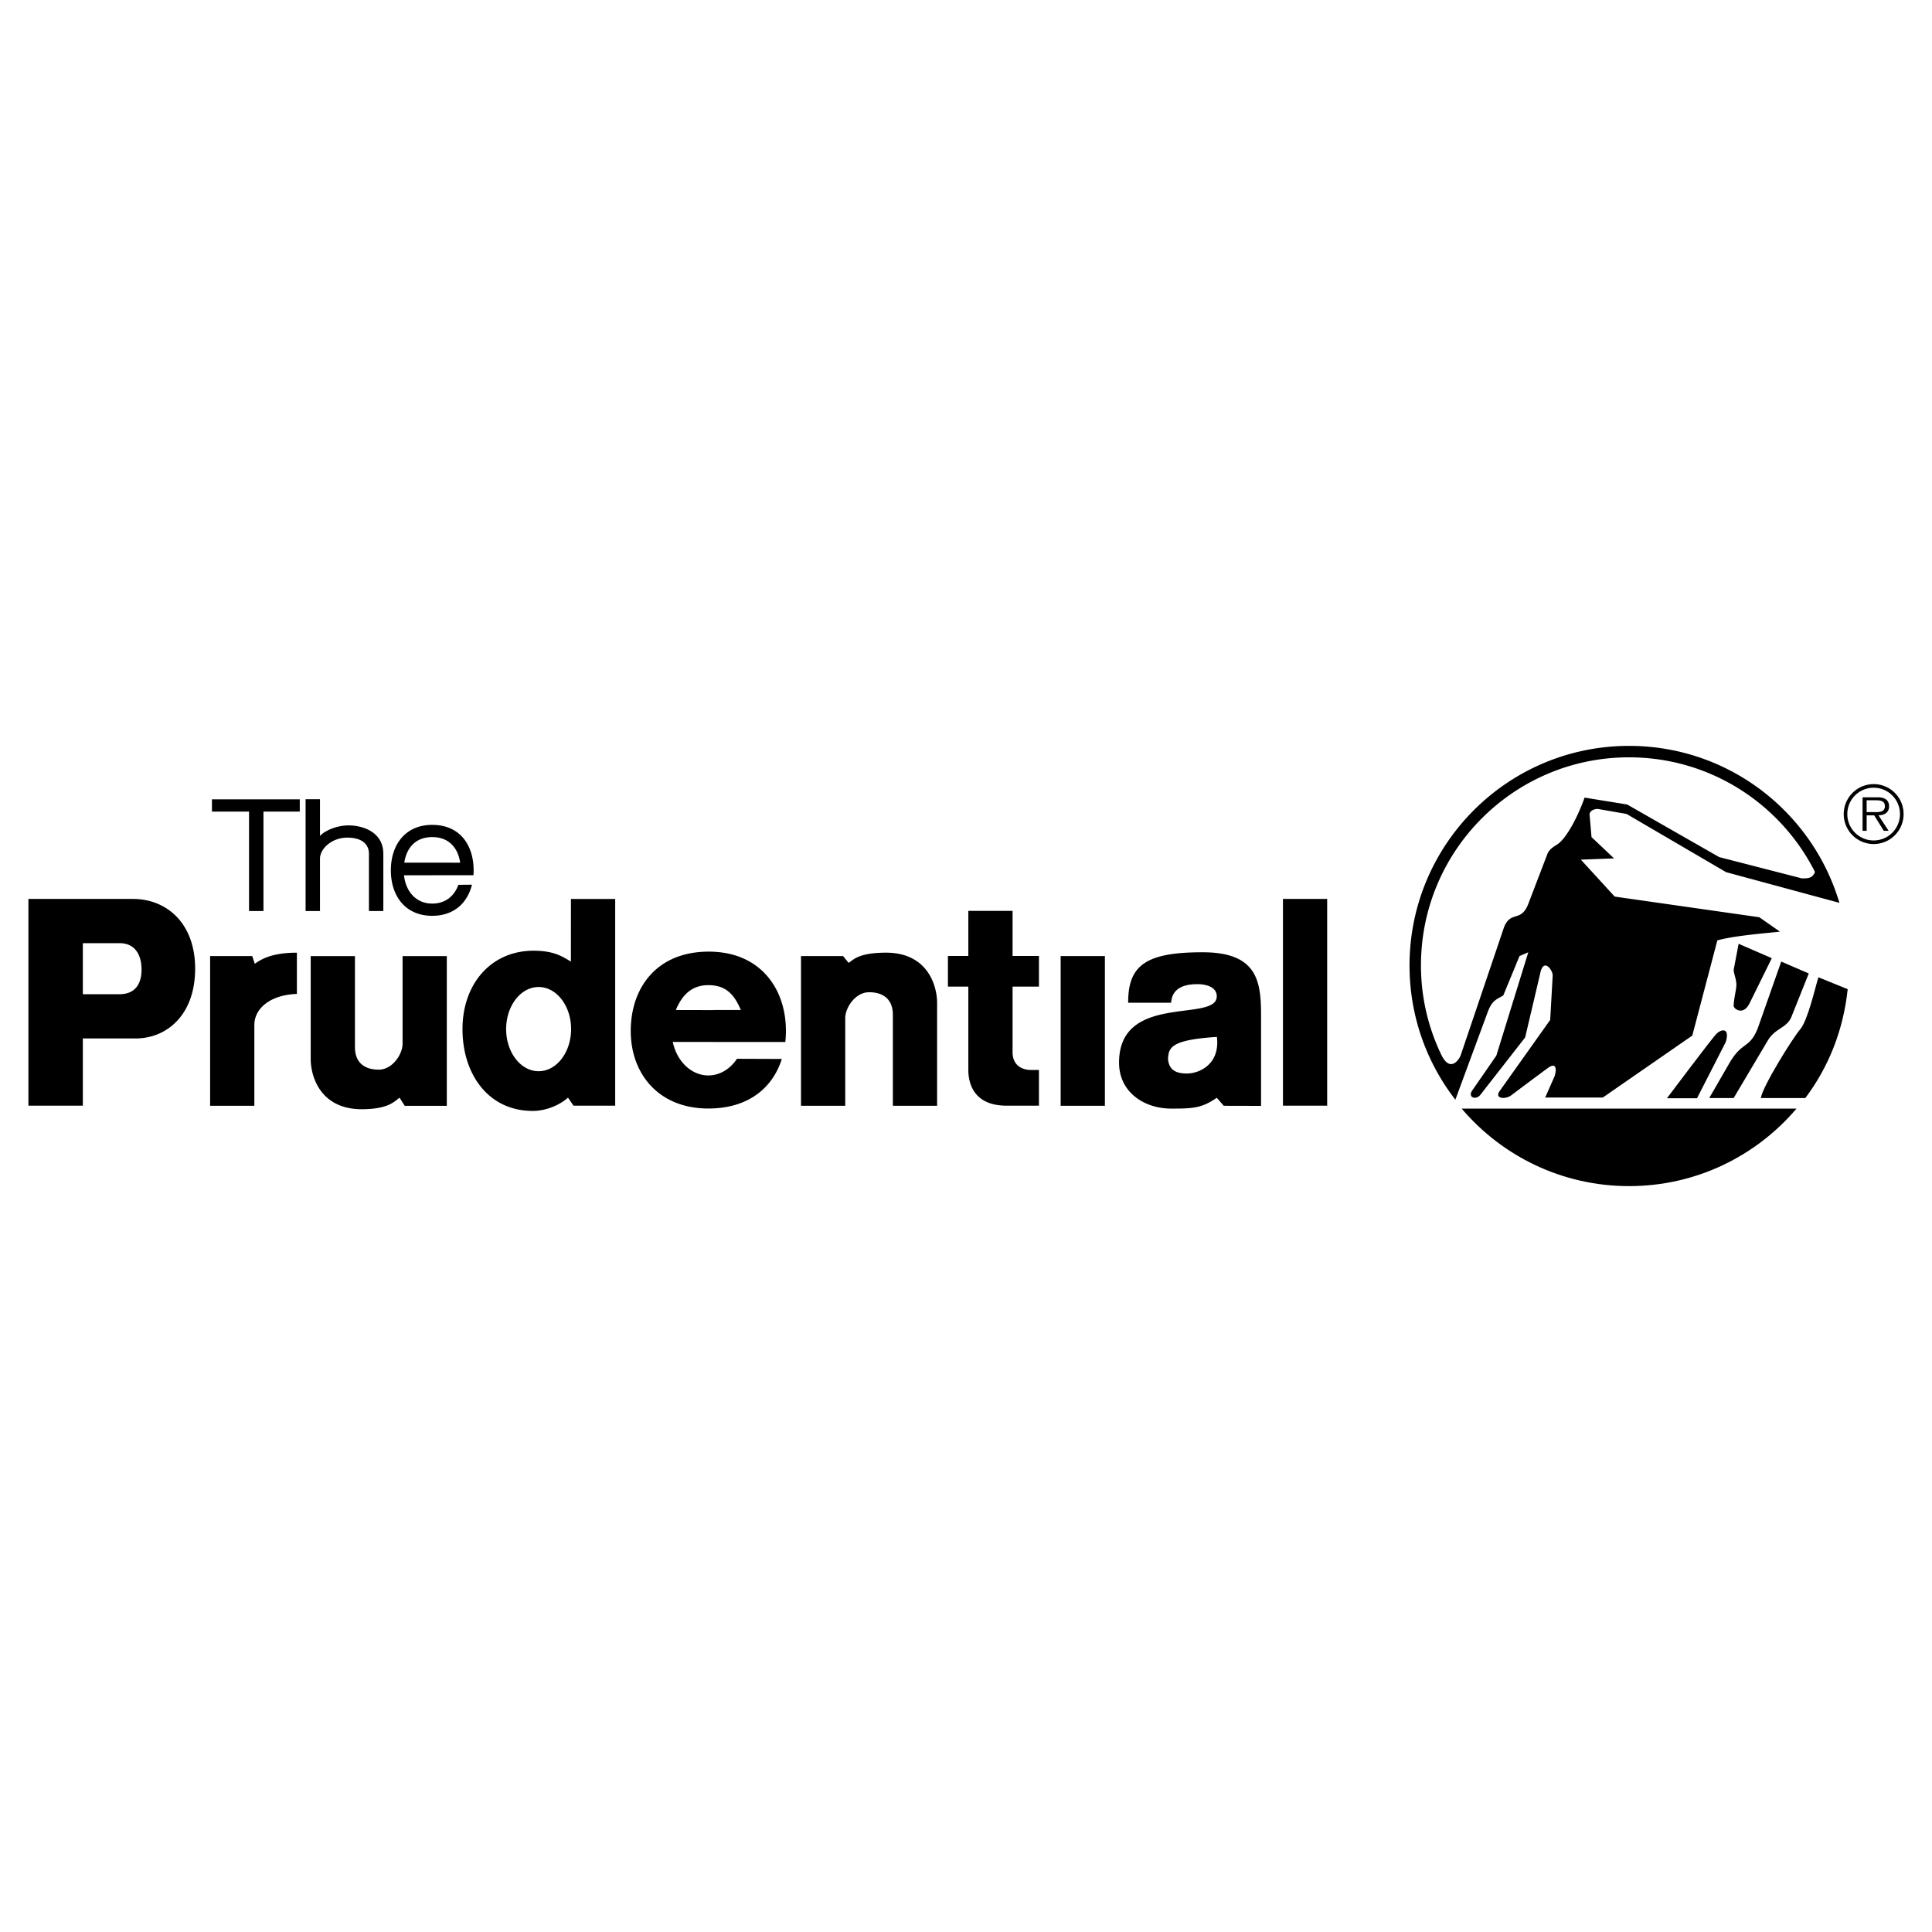 <svg xmlns="http://www.w3.org/2000/svg" width="2500" height="2500" viewBox="0 0 192.756 192.756"><g fill-rule="evenodd" clip-rule="evenodd"><path fill="#fff" d="M0 0h192.756v192.756H0V0z"/><path d="M177.713 95.938l-2.373 6.745c-.875 2.062-1.561 1.124-2.936 3.623l-1.873 3.248h2.436l3.373-5.685c.75-1.312 1.873-1.249 2.373-2.373l1.748-4.372-2.748-1.186zM169.312 109.571h-2.998s4.311-5.746 4.936-6.433c.438-.438 1.373-.688.936.812l-2.874 5.621zM173.463 94.163l-.5 2.623c.062.562.375 1.124.25 1.812-.125.687-.25 1.437-.25 1.749 0 .312.938.999 1.562-.188l2.248-4.56-3.31-1.436zM145.832 110.607c4.018 4.73 10.01 7.732 16.701 7.732 6.693 0 12.686-3.002 16.703-7.732h-33.404zM180.117 109.55l-4.441.003c.188-1.187 3.184-5.99 3.934-6.865s1.5-4.185 1.812-5.184l2.922 1.186c-.424 4.056-1.895 7.77-4.227 10.86z"/><path d="M161.096 89.452l-3.373-3.685 3.311-.125-2.248-2.124-.189-2.186c-.061-.375.375-.625.812-.625l2.873.5 9.932 5.809 11.305 3.061c-2.688-9.057-11.057-15.66-20.986-15.66-12.098 0-21.904 9.808-21.904 21.906 0 5.046 1.705 9.693 4.572 13.396l3.217-8.713c.438-1.187.812-1.249 1.562-1.686l1.623-3.935.875-.375-3.186 10.305-2.375 3.436c-.561.75.377 1.062.812.438l4.436-5.684 1.498-6.371c.312-1.624 1.25-.375 1.25.188l-.25 4.435-5.059 7.12c-.5.749.561.812 1.123.438 0 0 2.748-2.062 3.686-2.748.938-.688.875.25.688.812l-.938 2.124h5.746l8.932-6.184 2.498-9.494c1.75-.5 5.246-.75 6.246-.875l-2.061-1.437-14.428-2.061zm-5.75-5.19c-.5.312-.75.5-.938.874l-1.936 5.059c-.438 1.125-1 1.125-1.498 1.312-.5.187-.75.562-.938 1.062l-4.311 12.741c-.156.406-1.029 1.718-1.904-.031a20.512 20.512 0 0 1-2.051-8.962c0-11.464 9.293-20.758 20.758-20.758 8.109 0 15.135 4.653 18.551 11.435-.25.687-.814.641-1.314.641l-8.244-2.124-9.18-5.247-4.248-.687c-.562 1.624-1.747 4.06-2.747 4.685zM43.125 87.322h4.113a7.68 7.68 0 0 0 .016-.488c0-2.505-1.353-4.536-4.129-4.536-2.729 0-4.13 2.031-4.13 4.536 0 2.505 1.401 4.536 4.13 4.536 2.183 0 3.516-1.3 3.962-3.103l-1.354.011c-.396 1.108-1.285 1.873-2.607 1.873-1.636 0-2.652-1.234-2.819-2.827h2.819v-.002h-.001zm0-3.805c1.681 0 2.568 1.09 2.788 2.553l-2.788-.002v-.001h-2.788c.221-1.463 1.108-2.55 2.788-2.55zM31.926 85.653c0-.933 1.125-2.082 2.729-2.082 1.771 0 2.154.957 2.154 1.58v5.745h1.436v-5.697c0-2.25-2.13-2.848-3.471-2.848s-2.513.646-2.849 1.053v-3.662h-1.436v11.154h1.436v-5.243h.001zM21.146 80.975h3.7v9.921h1.44v-9.921h3.622v-1.223h-8.762v1.223zM105.822 110.325h4.414V95.388h-4.414v14.937zM128 110.311h4.412V89.688H128v20.623zM101.025 90.879h-4.414v4.498h-2.036v3.055h2.036v8.317c0 1.062.34 3.564 3.82 3.564h3.225v-3.564h-.848c-.553 0-1.783-.254-1.783-1.782v-6.535h2.631v-3.055h-2.631v-4.498zM40.165 104.131c0 1.061-1.019 2.588-2.376 2.588-1.443 0-2.376-.721-2.376-2.249v-9.081h-4.414v10.269c0 1.697.934 5.008 5.092 5.008 2.758 0 3.31-.85 3.777-1.146l.509.807h4.201V95.389h-4.413v8.742zM25.165 95.388h-4.201v14.937h4.413v-8.062c0-1.697 1.655-3.013 4.244-3.098v-4.116c-2.758 0-3.734.807-4.201 1.104l-.255-.765zM13.274 89.688H2.834v20.623h5.432v-6.704h5.262c3.141 0 5.941-2.376 5.941-6.96 0-4.583-2.886-6.959-6.195-6.959zm-1.358 9.505h-3.65V94.1h3.649c1.697 0 2.207 1.358 2.207 2.631 0 1.274-.509 2.462-2.206 2.462zM56.963 89.689l-.004 6.248c-.886-.519-1.693-1.084-3.729-1.084-4.242 0-7.087 3.314-7.087 7.822s2.589 8.162 7.002 8.162c1.327 0 2.673-.566 3.524-1.326l.55.803h4.159V89.689h-4.415zm-3.224 17.186c-1.79 0-3.241-1.881-3.241-4.201s1.451-4.2 3.241-4.2 3.24 1.88 3.24 4.2-1.451 4.201-3.24 4.201zM119.986 95.008c-5.621 0-7.447 1.271-7.428 5.034h4.287c.105-1.769 1.873-1.852 2.66-1.852.598 0 1.891.178 1.891 1.21 0 2.661-9.748-.404-9.748 6.617 0 2.961 2.516 4.588 5.205 4.588 2.119 0 3.025-.026 4.545-1.08l.695.8 3.721.009v-9.136c0-3.395-.46-6.19-5.828-6.19zm-1.556 12.096c-1.113 0-1.797-.343-1.898-1.45.061-1.142.293-1.905 4.877-2.202.337 2.757-1.784 3.648-2.979 3.652zM88.403 95.048c-2.758 0-3.268.722-3.734 1.019l-.552-.679h-4.201v14.937h4.413v-8.741c0-1.062 1.019-2.589 2.376-2.589 1.443 0 2.376.722 2.376 2.249v9.081h4.414v-10.269c0-1.699-.933-5.008-5.092-5.008zM78.353 103.96c.04-.36.059-.729.059-1.104 0-4.275-2.607-7.911-7.699-7.911-5.22 0-7.784 3.636-7.784 7.911s2.777 7.741 7.742 7.741c3.982 0 6.419-2.051 7.332-4.944l-4.477-.017c-.671 1.012-1.701 1.66-2.855 1.66-1.708 0-3.144-1.42-3.548-3.341h4.057v.004h7.173v.001zm-10.927-3.19c.612-1.454 1.547-2.481 3.244-2.481 1.74 0 2.584.915 3.244 2.481h-2.735v.008l-3.753-.008zM186.939 78.231a2.99 2.99 0 1 0 0 5.98 2.985 2.985 0 0 0 2.982-2.998 2.981 2.981 0 0 0-2.982-2.982zm0 5.621a2.627 2.627 0 0 1-2.631-2.638 2.624 2.624 0 0 1 2.631-2.622 2.622 2.622 0 0 1 2.621 2.622 2.624 2.624 0 0 1-2.621 2.638z"/><path d="M188.475 80.431c0-.282-.125-.58-.377-.72-.25-.149-.531-.164-.812-.164h-1.457v3.342h.408v-1.542h.75l.955 1.542h.486l-1.01-1.542c.594-.016 1.057-.259 1.057-.916zm-1.614.595h-.625v-1.182h.955c.414 0 .867.063.867.58.001.68-.726.602-1.197.602z"/></g></svg>